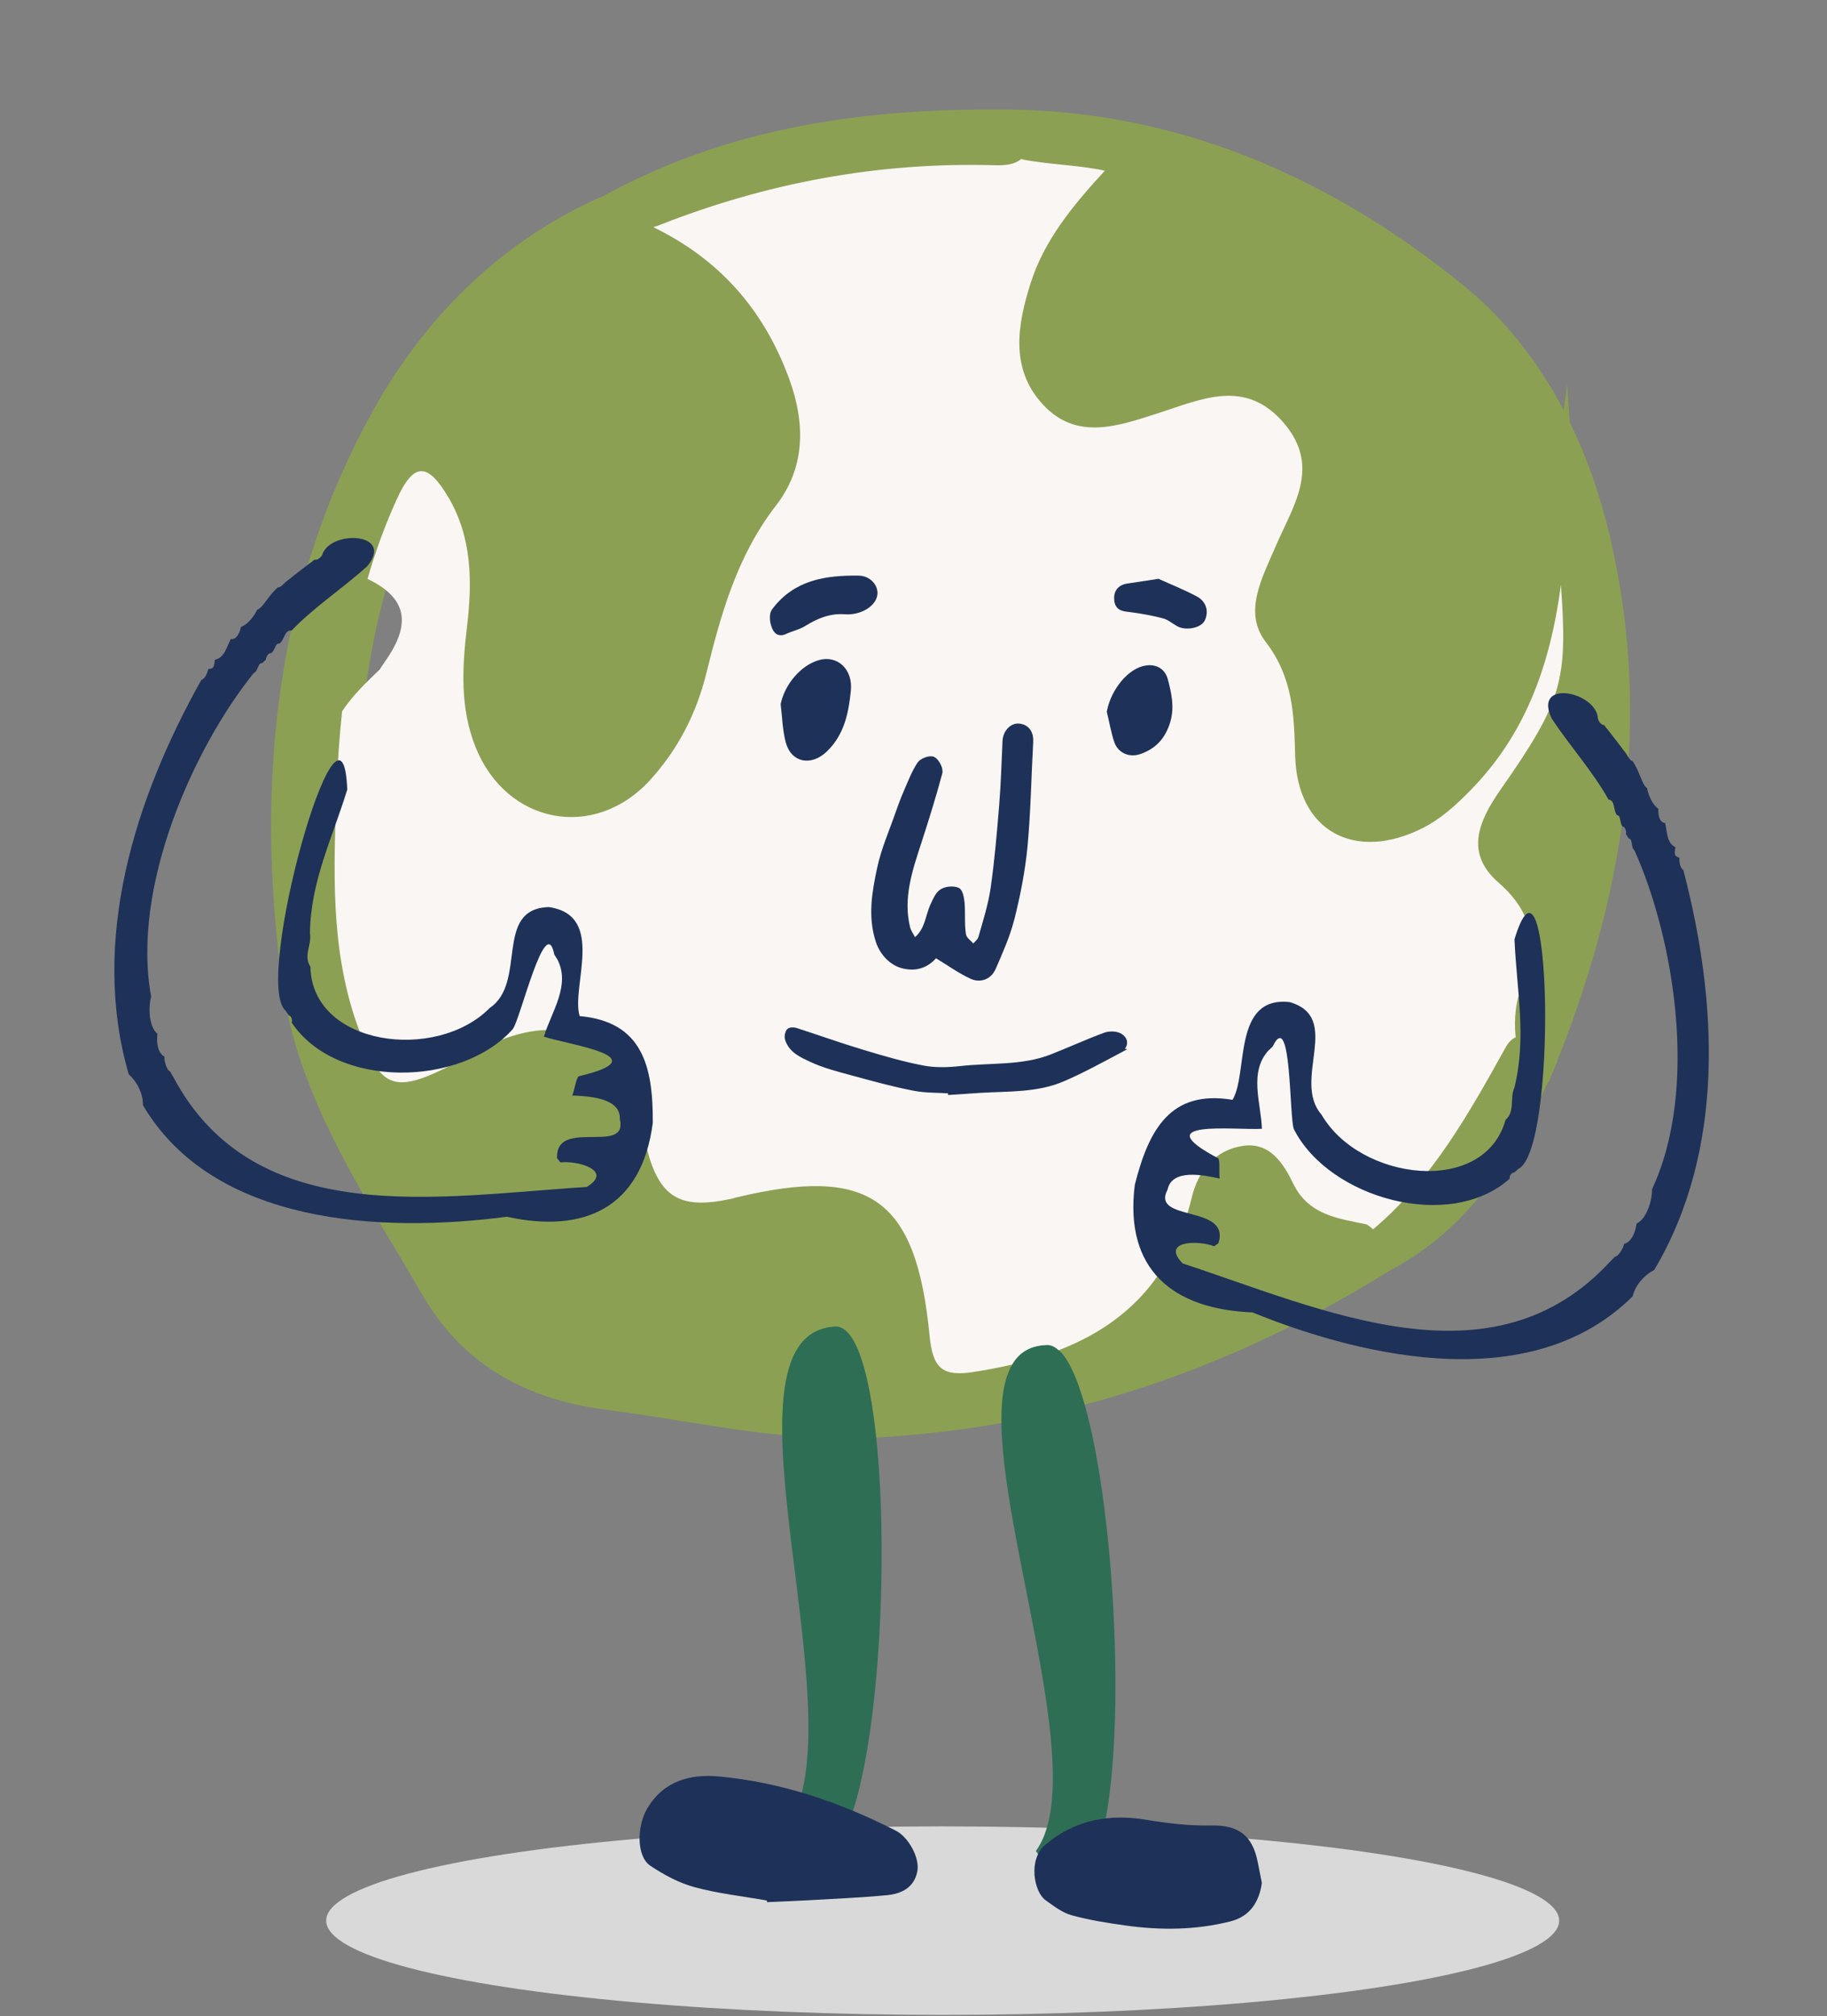 <svg width="301" height="332" viewBox="0 0 301 332" fill="none" xmlns="http://www.w3.org/2000/svg">
<rect x="0" y="0" width="301" height="332" fill="#808080" stroke="none"/>
<ellipse cx="155.306" cy="316.241" rx="101.567" ry="15.52" fill="#D9D9D9" style="mix-blend-mode:multiply"/>
<g clip-path="url(#clip0_1195_312)">
<path d="M224.827 275.707C224.827 275.707 224.778 275.746 224.758 275.761L224.755 275.779L224.827 275.707Z" fill="#1E3158"/>
<path d="M226.993 206.444C211.353 216.218 194.996 223.531 177.676 228.068C173.538 229.167 169.341 230.098 165.093 230.871C158.212 232.116 151.171 232.941 143.97 233.344C143.845 233.346 143.711 233.355 143.585 233.366C138.619 233.628 133.752 233.396 128.916 232.919C119.379 231.963 110.031 230.017 100.552 228.819C88.873 227.349 78.953 222.712 72.426 211.405C69.336 206.059 66.07 200.771 63.001 195.409C61.588 192.958 60.222 190.486 58.939 187.989C54.579 179.568 51.081 170.814 49.789 161.238C48.852 154.244 48.258 147.277 48.087 140.347C47.872 132.093 48.247 123.888 49.293 115.805C49.728 112.477 50.27 109.155 50.941 105.867C52.55 97.962 54.864 90.193 57.965 82.605C59.817 78.088 61.937 73.632 64.377 69.253C72.493 54.625 84.797 42.126 101.127 35.166C102.654 34.578 103.766 35.486 104.949 36.19C105.87 36.575 106.787 36.986 107.667 37.42C118.388 42.614 125.842 50.861 130.065 62.433C132.792 69.913 132.653 77.107 127.854 83.285C121.453 91.554 118.809 101.133 116.401 110.885C114.745 117.554 111.722 123.425 107.103 128.487C97.97 138.471 83.479 135.741 78.393 123.052C75.801 116.603 76.165 109.946 76.974 103.221C77.846 95.864 77.831 88.544 73.903 81.897C70.47 76.106 68.187 76.063 65.356 82.315C63.43 86.573 61.848 90.928 60.58 95.333C59.859 97.76 59.242 100.209 58.713 102.67C58.552 103.37 58.407 104.082 58.264 104.785C57.438 108.863 56.838 112.988 56.396 117.134C55.922 121.524 55.632 125.939 55.472 130.379C55.005 143.121 54.451 155.986 58.747 168.378C62.613 179.539 64.719 180.406 75.2 174.974C77.633 173.701 79.965 172.246 82.531 171.258C93.264 167.123 101.007 170.76 104.775 181.712C105.583 184.024 105.921 186.453 106.517 188.818C108.606 197.178 111.993 199.233 120.452 197.415C120.753 197.356 120.882 197.328 120.928 197.316C120.858 197.307 120.638 197.35 121.328 197.18C143.272 191.918 150.978 197.224 153.179 219.915C153.688 225.18 155.162 226.74 160.413 225.917C162.602 225.583 164.71 225.177 166.776 224.694C169.449 224.049 172.022 223.283 174.449 222.339C185.121 218.196 193.099 210.753 196.363 197.238C197.418 192.833 200.142 189.362 204.868 188.677C209.257 188.056 211.491 191.601 213.054 194.828C215.615 200.124 220.457 200.621 225.208 201.621C225.602 201.877 225.951 202.144 226.253 202.423C227.357 203.464 227.782 204.738 227 206.463L226.993 206.444Z" fill="#8CA053"/>
<path d="M124.147 235.753C120.109 235.235 116.106 234.588 112.197 233.963C108.238 233.321 104.163 232.674 100.125 232.157L99.976 232.138C85.839 230.325 75.874 224.098 69.521 213.098C68.064 210.57 66.562 208.054 65.059 205.537C63.41 202.78 61.71 199.927 60.088 197.092C58.566 194.449 57.209 191.978 55.954 189.547C50.659 179.324 47.644 170.48 46.462 161.71C45.484 154.409 44.904 147.266 44.727 140.45C44.509 131.875 44.922 123.444 45.963 115.395C46.423 111.876 46.996 108.45 47.651 105.213C49.333 96.953 51.761 88.922 54.859 81.352C56.8 76.624 59.012 72.011 61.442 67.639C70.565 51.199 83.83 38.913 99.804 32.094L99.917 32.046C102.802 30.929 105.061 32.331 106.275 33.075L106.482 33.199C107.469 33.619 108.336 34.015 109.14 34.403C120.641 39.973 128.741 49.015 133.214 61.278C136.6 70.562 135.687 78.653 130.504 85.334C124.616 92.93 122.112 101.761 119.656 111.685C117.837 119.001 114.451 125.413 109.583 130.745C104.468 136.339 97.597 138.824 90.748 137.59C83.806 136.326 78.177 131.482 75.296 124.302C72.307 116.85 72.882 109.311 73.66 102.823C74.387 96.738 74.639 89.701 71.033 83.594C70.411 82.544 69.934 81.887 69.596 81.469C69.308 81.913 68.915 82.611 68.421 83.687C66.609 87.683 65.06 91.918 63.81 96.254C63.116 98.614 62.508 100.993 61.999 103.367C61.837 104.076 61.697 104.753 61.565 105.43C60.798 109.258 60.196 113.196 59.734 117.49C59.295 121.538 58.999 125.792 58.824 130.497L58.797 131.188C58.356 143.239 57.898 155.698 61.908 167.269C62.564 169.17 64.312 174.21 65.744 174.777C67.185 175.344 71.887 172.902 73.661 171.981C74.32 171.638 74.981 171.269 75.652 170.901C77.442 169.92 79.291 168.901 81.334 168.104C87.543 165.713 93.026 165.587 97.646 167.747C102.292 169.909 105.761 174.236 107.956 180.589C108.541 182.275 108.896 183.95 109.24 185.57C109.413 186.376 109.578 187.171 109.778 187.971C111.432 194.585 113.016 195.562 119.763 194.113C119.837 194.095 119.9 194.086 119.946 194.074C120.143 194.001 120.364 193.94 120.593 193.89C133.196 190.867 140.993 191.297 146.654 195.334C152.249 199.328 155.298 206.797 156.537 219.562C156.781 222.104 157.199 222.594 157.246 222.644C157.246 222.644 157.277 222.684 157.574 222.722C157.933 222.768 158.634 222.787 159.934 222.579C162.059 222.255 164.113 221.86 166.05 221.405C168.705 220.766 171.076 220.046 173.269 219.188C184.09 214.993 190.404 207.754 193.139 196.424C194.632 190.196 198.747 186.148 204.425 185.335C211.716 184.294 214.897 190.871 216.093 193.348C217.62 196.509 220.188 197.167 224.589 198.052C225.031 198.144 225.474 198.228 225.924 198.33L226.531 198.461L227.049 198.795C227.616 199.161 228.119 199.546 228.555 199.958C230.827 202.101 231.377 204.967 230.074 207.836L229.653 208.761L228.791 209.301C212.609 219.414 195.705 226.827 178.542 231.322C174.459 232.409 170.132 233.377 165.711 234.182C158.72 235.449 151.471 236.3 144.173 236.7L143.699 236.719C139.155 236.956 134.188 236.808 128.613 236.263C127.127 236.117 125.654 235.946 124.173 235.756L124.147 235.753ZM101.329 225.545C105.34 226.059 109.37 226.709 113.261 227.333C118.494 228.182 123.902 229.053 129.238 229.586C134.477 230.106 139.107 230.245 143.391 230.02L143.857 230C147.614 229.787 151.378 229.459 155.113 229.003C154.404 228.77 153.727 228.425 153.096 227.935C150.707 226.079 150.106 222.993 149.838 220.217C148.802 209.552 146.606 203.554 142.731 200.796C138.929 198.092 132.726 197.929 122.639 200.295L121.808 200.527C121.734 200.544 121.532 200.598 121.083 200.692C110.948 202.874 105.768 199.672 103.255 189.619C103.037 188.745 102.847 187.866 102.658 186.979C102.341 185.496 102.049 184.096 101.6 182.801C100.016 178.218 97.732 175.201 94.799 173.836C91.892 172.484 88.165 172.665 83.718 174.374C82.097 175.003 80.525 175.87 78.859 176.787C78.15 177.177 77.45 177.568 76.735 177.939C70.747 181.036 66.828 182.438 63.245 181.009C59.289 179.433 57.428 174.85 55.571 169.475C53.888 164.621 52.914 159.715 52.378 154.803C52.585 156.797 52.826 158.805 53.093 160.824C54.17 168.806 56.963 176.954 61.894 186.48C63.106 188.826 64.412 191.21 65.883 193.766C67.483 196.562 69.169 199.387 70.803 202.125C72.32 204.67 73.837 207.206 75.308 209.763C80.611 218.954 88.721 223.955 100.817 225.506C100.993 225.528 101.159 225.55 101.325 225.571L101.329 225.545ZM206.194 191.954C205.913 191.918 205.627 191.926 205.337 191.969C202.398 192.394 200.474 194.417 199.615 197.993C196.527 210.756 189.337 219.485 177.649 224.61C193.267 220.425 208.674 213.72 223.491 204.669C223.404 204.657 223.326 204.638 223.239 204.618C218.718 203.709 213.085 202.578 210.03 196.266C208.511 193.115 207.385 192.107 206.194 191.954ZM58.28 91.334C56.623 96.268 55.268 101.356 54.202 106.543C53.576 109.623 53.033 112.883 52.593 116.246C51.596 123.952 51.202 132.03 51.41 140.265C51.521 144.544 51.79 148.968 52.235 153.485C51.531 145.925 51.807 138.349 52.073 130.931L52.099 130.24C52.278 125.375 52.585 120.963 53.044 116.757C53.522 112.269 54.15 108.13 54.959 104.111C55.105 103.391 55.253 102.653 55.417 101.927C55.952 99.422 56.599 96.879 57.337 94.383C57.628 93.361 57.936 92.35 58.261 91.341L58.28 91.334ZM70.154 74.267C73.097 74.644 75.136 77.425 76.768 80.181C81.392 88.003 81.142 96.411 80.29 103.611C79.608 109.275 79.09 115.814 81.492 121.802C83.495 126.804 87.295 130.149 91.923 130.992C96.475 131.807 101.095 130.076 104.617 126.218C108.78 121.659 111.568 116.372 113.132 110.074C115.669 99.796 118.502 89.858 125.181 81.233C128.913 76.423 129.475 70.654 126.892 63.575C122.986 52.862 116.211 45.29 106.177 40.434C105.415 40.06 104.582 39.686 103.619 39.278L103.209 39.074C103.043 38.981 102.886 38.881 102.721 38.78C102.532 38.658 102.259 38.498 102.076 38.394C87.636 44.645 75.601 55.878 67.275 70.889C65.621 73.864 64.066 76.968 62.645 80.133C64.001 77.333 65.952 74.405 69.152 74.237C69.493 74.218 69.82 74.233 70.144 74.275L70.154 74.267Z" fill="#8CA053"/>
<path d="M252.973 174.617C250.421 174.53 250.152 172.6 249.745 170.776C249.736 170.703 249.716 170.648 249.699 170.574C249.458 167.801 249.685 164.99 250.71 162.477C253.429 155.784 252.657 150.352 246.89 145.33C241.308 140.475 243.553 135.252 247.26 129.949C257.42 115.422 258.289 112.115 257.164 96.302C255.331 110.044 251.082 121.109 242.291 130.095C239.935 132.5 237.491 134.759 234.452 136.311C223.254 141.989 213.711 136.91 213.378 124.439C213.203 117.615 213.018 111.555 208.511 105.671C204.774 100.794 207.97 95.096 210.122 90.048C212.959 83.405 217.697 76.935 211.57 69.721C205.149 62.168 197.912 65.771 190.598 68.101C184.221 70.132 177.348 72.634 171.787 66.571C166.324 60.636 167.655 53.381 169.793 46.631C172.034 39.573 176.72 33.853 182.024 28.105C177.491 27.141 172.962 27.121 168.566 26.273C168.464 26.233 168.362 26.202 168.26 26.162C165.672 25.305 162.307 25.444 162.216 21.363C191.582 20.632 217.135 31.734 239.115 49.66C250.824 59.227 258.288 73.44 261.925 88.89C268.924 118.535 264.201 146.9 252.965 174.616L252.973 174.617Z" fill="#8CA053"/>
<path d="M252.092 177.896C247.774 177.342 246.929 173.513 246.558 171.827L246.464 171.379C246.442 171.269 246.421 171.16 246.399 171.05L246.378 170.869C246.057 167.258 246.474 164.008 247.617 161.208C249.956 155.463 249.136 151.716 244.699 147.854C240.342 144.063 239.712 139.949 240.456 136.368C239.106 137.45 237.633 138.454 235.985 139.294C229.406 142.626 222.791 142.837 217.836 139.887C212.998 137.005 210.225 131.549 210.039 124.527C209.867 117.952 209.74 112.764 205.857 107.707C201.296 101.754 204.23 95.115 206.374 90.27C206.6 89.756 206.826 89.242 207.042 88.736C207.487 87.698 207.966 86.673 208.454 85.641C211.243 79.722 212.65 76.172 209.014 71.895C204.945 67.109 200.871 68.189 194.013 70.506C193.213 70.777 192.422 71.041 191.623 71.304L190.908 71.532C184.669 73.528 176.128 76.261 169.333 68.847C162.73 61.67 164.249 53.087 166.611 45.635C168.464 39.792 171.831 34.846 175.419 30.543C175.112 30.504 174.812 30.483 174.496 30.451C172.361 30.231 170.154 30.011 167.947 29.585L167.608 29.524L167.287 29.394C166.816 29.244 166.375 29.143 165.944 29.035C163.69 28.488 159.001 27.352 158.883 21.47L158.811 18.14L162.142 18.06C190.143 17.358 216.756 27.136 241.242 47.11C247.818 52.485 253.334 59.388 257.62 67.55L258.183 63.304L258.622 69.53C261.403 75.201 263.602 81.448 265.19 88.16C271.743 115.932 268.758 144.635 256.068 175.913L255.185 178.079L252.844 178.001C252.569 177.993 252.314 177.969 252.069 177.938L252.092 177.896ZM260.81 101.14C261.329 113.831 259.371 118.476 250.007 131.868C245.699 138.037 246.315 140.386 249.086 142.798C254.019 147.099 256.121 152.024 255.432 157.75C261.473 137.985 263.24 119.275 260.802 101.139L260.81 101.14ZM204.468 61.938C207.753 62.359 211.043 63.92 214.121 67.546C220.728 75.32 217.281 82.624 214.508 88.491C214.056 89.448 213.605 90.396 213.196 91.359C212.968 91.891 212.73 92.43 212.491 92.969C210.333 97.856 209.162 101.018 211.168 103.634C216.361 110.425 216.549 117.5 216.721 124.351C216.848 128.988 218.449 132.469 221.245 134.136C224.189 135.894 228.446 135.603 232.931 133.329C235.598 131.97 237.855 129.847 239.885 127.766C247.652 119.823 251.958 109.985 253.839 95.866L255.915 80.294C251.733 68.611 245.295 59.034 237.003 52.256C221.294 39.443 204.697 31.056 187.442 27.179L184.485 30.379C178.976 36.341 174.915 41.554 172.986 47.645C170.821 54.463 170.212 59.905 174.26 64.306C177.978 68.361 182.231 67.269 188.86 65.145L189.584 64.917C190.344 64.676 191.108 64.418 191.862 64.159C195.696 62.861 200.07 61.383 204.467 61.946L204.468 61.938Z" fill="#8CA053"/>
<path d="M169.545 23.986C169.293 24.986 168.848 25.677 168.269 26.164C167.08 27.177 165.351 27.259 163.747 27.204C144.62 26.675 126.229 30.122 108.469 37.131C108.197 37.239 107.918 37.327 107.641 37.408C106.196 37.846 104.629 37.983 103.07 37.712C102.414 36.862 101.766 36.013 101.1 35.162C120.17 24.751 140.836 21.463 162.226 21.356C164.66 22.229 167.103 23.103 169.538 23.976L169.545 23.986Z" fill="#8CA053"/>
<path d="M103.081 41.105C102.88 41.079 102.678 41.054 102.488 41.011L101.217 40.786L99.789 38.938C99.355 38.366 98.911 37.802 98.468 37.229L96.026 34.12L99.492 32.223C117.029 22.657 136.954 18.142 162.217 18.025L162.806 18.02L173.54 21.862L172.788 24.811C172.375 26.432 171.583 27.746 170.435 28.72C168.386 30.461 165.855 30.626 163.638 30.555C145.434 30.047 127.281 33.311 109.698 40.253C109.332 40.402 108.95 40.531 108.562 40.642C106.802 41.182 104.902 41.348 103.08 41.114L103.081 41.105Z" fill="#8CA053"/>
<path d="M252.975 174.617C247.12 187.515 240.311 199.649 226.984 206.452C226.498 205.312 226.005 204.154 225.511 203.013C225.759 202.814 225.998 202.613 226.238 202.412C235.958 194.23 242.019 183.344 248.081 172.45C248.488 171.701 249.039 171.086 249.745 170.785C250.322 170.52 250.981 170.453 251.763 170.669C252.164 171.985 252.573 173.31 252.974 174.626L252.975 174.617Z" fill="#8CA053"/>
<path d="M225.314 211.055L221.437 201.993L223.404 200.402C223.632 200.218 223.852 200.032 224.08 199.848C233.322 192.067 239.059 181.763 245.132 170.852C245.936 169.371 247.063 168.287 248.411 167.703C249.669 167.125 251.161 167.014 252.657 167.428L254.428 167.922L256.54 174.852L256.018 176.005C250.472 188.221 243.309 201.877 228.505 209.434L225.313 211.063L225.314 211.055Z" fill="#8CA053"/>
<path d="M184.939 38.85C184.873 44.299 183.396 49.149 178.801 54.783C179.446 47.601 182.192 43.199 184.939 38.85Z" fill="#8CA053"/>
<path d="M174.487 65.368L175.465 54.48C176.182 46.453 179.324 41.46 182.104 37.063L188.42 27.038L188.282 38.879C188.206 45.581 186.078 51.14 181.397 56.888L174.488 65.359L174.487 65.368Z" fill="#8CA053"/>
<path d="M129.272 301.401C142.401 284.824 116.518 220.263 137.263 218.444C150.593 216.067 146.79 330.249 129.272 301.401Z" fill="#2E6E55"/>
<path d="M182.179 299.405C180.322 309.37 176.746 313.586 171.025 305.294C170.904 305.127 170.794 304.944 170.665 304.767C179.782 292.27 163.496 249.923 165.092 230.879C165.299 228.36 165.828 226.246 166.779 224.668C167.917 222.73 169.674 221.593 172.237 221.468C173.008 221.353 173.744 221.652 174.452 222.313C175.617 223.361 176.705 225.362 177.676 228.068C183.208 243.324 185.604 281.086 182.18 299.397L182.179 299.405Z" fill="#2E6E55"/>
<path d="M126.361 312.931C122.365 312.223 118.291 311.781 114.385 310.719C111.83 310.026 109.358 308.677 107.135 307.199C104.847 305.668 104.897 300.698 106.646 297.752C109.358 293.195 113.756 292.085 118.394 292.501C128.699 293.44 138.381 296.737 147.582 301.425C149.714 302.508 151.552 305.949 151.131 308.121C150.62 310.788 148.539 311.812 146.177 312.044C141.832 312.457 137.474 312.637 133.114 312.889C130.863 313.019 128.61 313.095 126.353 313.197C126.356 313.108 126.349 313.019 126.352 312.93L126.361 312.931Z" fill="#1E3158"/>
<path d="M207.891 310.038C207.437 313.229 205.893 315.551 202.736 316.357C197.012 317.813 191.193 317.851 185.377 317.034C182.404 316.617 179.411 316.144 176.522 315.346C174.983 314.918 173.583 313.821 172.246 312.866C170.378 311.532 169.292 306.184 172.253 303.715C177.198 299.586 182.798 298.612 189.012 299.658C192.463 300.234 195.999 300.643 199.489 300.574C203.899 300.481 206.295 302.07 207.194 306.512C207.435 307.691 207.666 308.869 207.898 310.048L207.891 310.038Z" fill="#1E3158"/>
<path d="M250.712 162.477C253.431 155.784 252.658 150.352 246.892 145.33C241.309 140.475 243.555 135.252 247.262 129.949C257.421 115.422 258.291 112.115 257.166 96.302C255.333 110.044 251.084 121.109 242.293 130.095C239.937 132.5 237.493 134.759 234.454 136.311C223.256 141.989 213.713 136.91 213.38 124.439C213.204 117.615 213.02 111.555 208.513 105.671C204.775 100.794 207.972 95.096 210.124 90.048C212.961 83.405 217.699 76.935 211.572 69.721C205.151 62.168 197.914 65.771 190.6 68.101C184.223 70.132 177.35 72.634 171.788 66.571C166.326 60.636 167.657 53.381 169.795 46.631C172.035 39.573 176.722 33.853 182.026 28.105C177.493 27.141 172.964 27.121 168.568 26.273C168.466 26.233 168.363 26.202 168.262 26.162C167.072 27.176 165.344 27.257 163.739 27.203C144.612 26.674 126.222 30.121 108.461 37.13C108.189 37.237 107.911 37.326 107.634 37.406C118.355 42.6 125.808 50.847 130.032 62.419C132.758 69.9 132.62 77.094 127.821 83.272C121.419 91.541 118.776 101.12 116.368 110.871C114.712 117.541 111.689 123.412 107.07 128.473C97.937 138.458 83.446 135.728 78.36 123.039C75.768 116.59 76.132 109.933 76.94 103.208C77.812 95.85 77.798 88.53 73.87 81.884C70.436 76.093 68.154 76.049 65.323 82.301C63.397 86.559 61.815 90.915 60.547 95.32C67.023 98.411 67.874 102.678 63.412 108.943C63.117 109.368 62.838 109.805 62.561 110.232C60.316 112.392 58.056 114.542 56.363 117.12C55.889 121.511 55.599 125.925 55.439 130.365C54.972 143.108 54.418 155.973 58.714 168.364C62.58 179.526 64.686 180.392 75.167 174.961C77.6 173.688 79.932 172.233 82.498 171.244C93.231 167.11 100.973 170.746 104.742 181.699C105.549 184.011 105.888 186.44 106.484 188.805C108.573 197.165 111.96 199.22 120.419 197.402C120.72 197.342 120.849 197.314 120.895 197.302C120.824 197.293 120.605 197.337 121.295 197.167C143.238 191.905 150.945 197.211 153.146 219.902C153.655 225.166 155.129 226.726 160.38 225.904C162.569 225.57 164.677 225.164 166.742 224.681C167.881 222.743 169.638 221.607 172.201 221.481C172.972 221.366 173.708 221.665 174.416 222.326C185.087 218.183 193.066 210.739 196.33 197.225C197.384 192.819 200.109 189.349 204.835 188.664C209.223 188.043 211.458 191.588 213.02 194.815C215.582 200.111 220.424 200.607 225.174 201.608C225.569 201.863 225.918 202.131 226.22 202.41C235.941 194.228 242.001 183.342 248.063 172.447C248.471 171.698 249.021 171.083 249.728 170.782C249.719 170.71 249.7 170.654 249.682 170.581C249.441 167.808 249.668 164.997 250.694 162.484L250.712 162.477ZM144.931 143.005C145.603 139.85 146.952 136.827 148.014 133.749C148.411 132.598 148.852 131.453 149.333 130.339C150.001 128.805 150.607 127.208 151.515 125.82C151.879 125.27 153.224 124.775 153.717 125.034C154.326 125.353 154.976 126.602 154.805 127.239C153.775 131.105 152.573 134.93 151.337 138.733C149.845 143.287 148.319 147.828 149.482 152.714C149.654 153.457 150.175 154.12 150.6 154.967C152.839 153.411 152.81 150.995 153.708 149.062C154.087 148.256 154.481 147.265 155.161 146.827C155.831 146.387 157.003 146.271 157.73 146.577C158.196 146.762 158.4 147.945 158.47 148.72C158.603 150.464 158.427 152.249 158.707 153.958C158.835 154.696 159.779 155.316 160.362 155.978C160.785 155.454 161.439 155.003 161.604 154.41C162.374 151.74 163.225 149.062 163.628 146.336C164.281 141.799 164.672 137.22 165.043 132.656C165.338 129.106 165.43 125.539 165.602 121.982C165.67 120.611 166.716 119.472 167.859 119.582C169.196 119.709 169.86 120.711 169.77 122.178C169.455 127.898 169.369 133.638 168.835 139.33C168.457 143.323 167.671 147.3 166.7 151.191C166.003 153.986 164.796 156.671 163.645 159.328C162.998 160.83 161.501 161.395 160.097 160.752C158.097 159.827 156.273 158.499 154.125 157.199C153.003 158.587 151.343 159.594 148.912 159.042C146.895 158.587 145.361 156.877 144.719 154.943C143.387 150.882 144.111 146.906 144.941 142.997L144.931 143.005ZM127.447 102.792C127.247 102.126 127.181 101.111 127.539 100.614C131.018 95.905 136.102 95.141 141.452 95.213C143.097 95.228 144.277 96.581 144.112 97.869C143.914 99.481 141.641 100.891 139.199 100.702C136.659 100.519 134.526 101.394 132.436 102.693C131.489 103.275 130.347 103.502 129.323 103.985C128.057 104.562 127.686 103.562 127.445 102.801L127.447 102.792ZM129.888 122.149C129.352 120.148 129.312 118.033 129.061 115.962C129.726 112.931 132.171 109.968 135.012 109.13C137.695 108.335 140.078 110.376 139.738 113.725C139.375 117.248 138.708 120.786 135.871 123.468C133.562 125.646 130.695 125.163 129.888 122.149ZM184.26 173.037C181.261 174.629 178.273 176.267 175.154 177.612C170.808 179.494 166.107 179.221 161.503 179.503C159.889 179.599 158.272 179.712 156.646 179.824C156.647 179.744 156.639 179.672 156.63 179.6C154.582 179.462 152.498 179.542 150.501 179.143C147.114 178.478 143.778 177.56 140.449 176.653C138.153 176.02 135.822 175.445 133.681 174.441C132.144 173.719 130.326 172.969 129.756 171.026C129.653 170.648 129.761 170.083 129.996 169.784C130.146 169.581 130.736 169.567 131.069 169.672C134.789 170.87 138.466 172.188 142.195 173.307C145.444 174.284 148.721 175.247 152.042 175.878C154.032 176.257 156.157 176.209 158.18 175.979C163.222 175.406 168.416 175.929 173.271 174.032C176.215 172.878 179.101 171.548 182.063 170.458C182.81 170.18 183.99 170.216 184.603 170.642C185.699 171.397 185.275 172.482 184.252 173.036L184.26 173.037ZM192.39 118.721C191.634 121.286 190.142 122.92 187.704 123.747C186.102 124.298 184.503 123.577 183.983 122.006C183.463 120.435 183.194 118.788 182.796 117.171C183.46 113.721 186.238 110.32 188.95 110C190.548 109.822 191.617 110.583 191.993 112.029C192.55 114.21 193.077 116.352 192.39 118.721ZM198.113 101.925C197.638 102.995 195.372 103.381 194.198 102.741C193.383 102.298 192.64 101.633 191.779 101.407C190.014 100.931 188.204 100.61 186.401 100.37C185.307 100.221 184.187 100.273 184.021 98.863C183.866 97.57 184.456 96.72 185.808 96.519C187.244 96.294 188.677 96.086 190.802 95.762C192.577 96.568 194.857 97.466 197.007 98.614C198.223 99.268 198.721 100.587 198.113 101.925Z" fill="#F9F6F3"/>
<path d="M166.699 151.199C166.002 153.995 164.794 156.68 163.644 159.337C162.997 160.839 161.5 161.403 160.096 160.76C158.095 159.836 156.271 158.507 154.123 157.208C153.002 158.596 151.341 159.602 148.91 159.05C146.894 158.596 145.36 156.886 144.717 154.952C143.386 150.89 144.109 146.915 144.94 143.006C145.611 139.851 146.961 136.828 148.023 133.75C148.42 132.599 148.86 131.454 149.341 130.34C150.01 128.806 150.615 127.21 151.523 125.821C151.888 125.272 153.233 124.776 153.725 125.035C154.334 125.354 154.984 126.603 154.813 127.24C153.784 131.106 152.581 134.931 151.346 138.735C149.854 143.289 148.328 147.829 149.491 152.715C149.663 153.458 150.183 154.121 150.609 154.968C152.847 153.412 152.819 150.996 153.716 149.063C154.096 148.257 154.49 147.266 155.169 146.828C155.84 146.389 157.012 146.272 157.738 146.579C158.204 146.763 158.409 147.946 158.479 148.721C158.611 150.465 158.436 152.25 158.715 153.96C158.843 154.697 159.788 155.317 160.37 155.979C160.794 155.455 161.448 155.004 161.613 154.411C162.383 151.741 163.233 149.064 163.636 146.337C164.289 141.801 164.68 137.221 165.052 132.657C165.347 129.107 165.439 125.54 165.61 121.983C165.679 120.612 166.724 119.473 167.867 119.584C169.204 119.71 169.868 120.713 169.778 122.179C169.463 127.899 169.377 133.639 168.844 139.331C168.465 143.324 167.679 147.301 166.709 151.192L166.699 151.199Z" fill="#1E3158" stroke="#1E3158" stroke-width="0.883" stroke-miterlimit="10"/>
<path d="M184.26 173.037C181.26 174.629 178.272 176.267 175.153 177.612C170.808 179.494 166.106 179.221 161.503 179.503C159.888 179.599 158.271 179.712 156.645 179.824C156.647 179.744 156.638 179.672 156.629 179.6C154.582 179.462 152.497 179.542 150.5 179.143C147.114 178.478 143.777 177.56 140.448 176.653C138.152 176.02 135.822 175.445 133.68 174.441C132.144 173.718 130.326 172.969 129.756 171.026C129.653 170.648 129.761 170.083 129.995 169.784C130.146 169.581 130.735 169.567 131.069 169.672C134.788 170.87 138.465 172.187 142.194 173.307C145.443 174.284 148.721 175.247 152.041 175.878C154.031 176.257 156.156 176.209 158.18 175.979C163.221 175.406 168.416 175.929 173.271 174.032C176.214 172.878 179.1 171.548 182.062 170.458C182.81 170.18 183.989 170.216 184.602 170.642C185.699 171.396 185.275 172.482 184.251 173.036L184.26 173.037Z" fill="#1E3158" stroke="#1E3158" stroke-width="0.883" stroke-miterlimit="10"/>
<path d="M135.871 123.459C133.561 125.638 130.694 125.154 129.888 122.14C129.352 120.139 129.312 118.024 129.061 115.953C129.725 112.922 132.171 109.959 135.011 109.122C137.695 108.326 140.077 110.368 139.737 113.716C139.374 117.24 138.707 120.778 135.871 123.459Z" fill="#1E3158" stroke="#1E3158" stroke-width="0.883" stroke-miterlimit="10"/>
<path d="M192.389 118.721C191.633 121.286 190.141 122.92 187.703 123.747C186.101 124.298 184.502 123.577 183.982 122.006C183.462 120.435 183.193 118.789 182.795 117.171C183.459 113.721 186.237 110.32 188.949 110C190.547 109.822 191.616 110.583 191.992 112.029C192.549 114.21 193.076 116.352 192.389 118.721Z" fill="#1E3158" stroke="#1E3158" stroke-width="0.883" stroke-miterlimit="10"/>
<path d="M144.111 97.869C143.914 99.481 141.641 100.89 139.199 100.702C136.658 100.519 134.525 101.394 132.436 102.693C131.488 103.275 130.346 103.502 129.323 103.985C128.056 104.562 127.686 103.562 127.445 102.801C127.246 102.134 127.18 101.12 127.537 100.623C131.017 95.914 136.1 95.15 141.45 95.222C143.096 95.237 144.275 96.59 144.11 97.877L144.111 97.869Z" fill="#1E3158" stroke="#1E3158" stroke-width="0.883" stroke-miterlimit="10"/>
<path d="M198.112 101.925C197.636 102.995 195.37 103.381 194.197 102.741C193.381 102.298 192.638 101.633 191.777 101.407C190.013 100.931 188.202 100.61 186.399 100.37C185.305 100.221 184.186 100.273 184.019 98.863C183.864 97.57 184.454 96.72 185.806 96.519C187.242 96.294 188.675 96.086 190.8 95.762C192.575 96.568 194.855 97.466 197.005 98.614C198.221 99.268 198.719 100.587 198.112 101.925Z" fill="#1E3158" stroke="#1E3158" stroke-width="0.883" stroke-miterlimit="10"/>
<path d="M249.46 179.179C248.731 180.911 249.619 183.01 248.033 184.409C244.527 196.967 224.044 194.448 217.724 183.533C212.76 177.875 221.285 167.563 212.479 165.001C202.997 163.964 205.695 176.738 203.062 181.092C192.855 179.392 189.271 185.957 186.963 195.071C185.196 209.063 193.238 215.569 206.339 216.091C225.676 223.939 252.776 229.567 268.981 213.439C269.346 211.776 270.785 209.993 272.527 209.112C284.282 189.368 283.003 164.899 277.33 143.25C276.768 142.911 276.639 141.835 276.682 141.217C275.618 140.974 275.937 140.222 276.023 139.486C274.509 138.793 274.656 136.675 274.326 135.502C273.362 135.45 273.164 134.08 273.218 133.17C272.068 132.346 271.542 130.685 271.335 129.732C270.515 129.253 270.142 126.953 268.94 125.286C268.668 125.393 268.165 124.527 267.859 123.998C267.929 124.15 267.507 123.553 267.345 123.354C267.42 123.461 266.973 122.852 266.853 122.676C266.892 122.788 266.48 122.184 266.342 122.014C266.392 122.11 265.96 121.52 265.821 121.351C265.88 121.448 265.439 120.857 265.31 120.689C265.352 120.775 264.928 120.195 264.789 120.026C264.827 120.146 264.407 119.532 264.269 119.363C263.945 119.526 263.165 118.669 263.237 118.037C262.579 113.795 252.582 111.846 255.636 118.3C258.687 122.903 262.46 127.081 265 131.645C266.186 131.77 265.707 133.489 266.438 134.25C267.101 134.22 266.772 135.673 267.404 136.155C267.614 135.977 268.047 136.905 267.876 137.337C268.027 137.552 268.173 137.803 268.351 138.075C269.041 138.11 268.632 139.5 269.278 140.01C275.708 154.304 279.985 179.14 272.165 195.827C272.247 197.2 271.453 200.615 269.636 201.459C269.517 202.245 269.097 204.408 267.539 204.831C267.549 205.376 266.548 207.001 266.071 206.905C265.864 207.127 265.65 207.34 265.443 207.563L265.447 207.537C245.969 228.909 217.916 215.581 194.837 208.029C191.204 204.286 197.407 204.165 200.042 205.206C200.141 205.13 200.494 204.872 200.74 204.69C202.793 198.258 189.488 201.28 192.365 195.853C193.088 192.438 198.14 193.442 200.938 194.05C200.801 193.035 201.032 191.444 200.739 190.739C188.431 184.247 203.609 186.13 207.899 185.861C207.782 181.706 205.663 176.502 209.055 172.886C208.988 172.994 209.5 172.472 209.661 172.332C212.839 165.733 212.374 184.36 213.192 185.97C219.016 197.347 238.891 202.868 248.717 194.076C248.639 193.782 248.921 193.034 249.552 193.044C249.404 193.087 249.969 192.643 250.134 192.469C256.682 189.444 255.55 134.804 249.514 154.659C249.888 163.2 251.554 170.83 249.478 179.181L249.46 179.179Z" fill="#1E3158"/>
<path d="M51.079 153.746C51.348 155.606 49.959 157.413 51.14 159.167C51.365 172.203 71.822 174.933 80.69 165.965C86.921 161.742 81.273 149.614 90.44 149.356C99.878 150.744 94.044 162.424 95.493 167.302C105.8 168.231 107.611 175.488 107.546 184.89C105.726 198.875 96.303 203.142 83.494 200.342C62.803 203.058 35.16 201.669 23.547 181.974C23.613 180.273 22.67 178.184 21.207 176.893C14.813 154.822 22.223 131.467 33.174 111.949C33.803 111.762 34.2 110.754 34.313 110.145C35.404 110.178 35.285 109.371 35.388 108.636C37.028 108.348 37.42 106.261 38.035 105.209C38.981 105.402 39.518 104.126 39.695 103.232C41.016 102.725 41.944 101.25 42.385 100.381C43.299 100.124 44.24 97.992 45.824 96.682C46.059 96.854 46.765 96.144 47.195 95.709C47.089 95.838 47.648 95.367 47.854 95.215C47.755 95.3 48.341 94.823 48.501 94.683C48.435 94.782 48.987 94.301 49.163 94.172C49.091 94.252 49.657 93.79 49.834 93.661C49.753 93.74 50.328 93.28 50.496 93.15C50.434 93.222 50.99 92.768 51.167 92.639C51.1 92.746 51.661 92.257 51.838 92.129C52.11 92.368 53.081 91.736 53.171 91.107C54.878 87.168 65.043 87.803 60.46 93.279C56.346 96.962 51.641 100.054 48.032 103.829C46.853 103.651 46.882 105.435 45.984 105.988C45.35 105.791 45.302 107.28 44.568 107.587C44.41 107.362 43.757 108.151 43.813 108.612C43.613 108.782 43.409 108.988 43.167 109.206C42.491 109.066 42.537 110.514 41.782 110.844C31.955 123.055 21.552 146.008 24.909 164.129C24.483 165.436 24.389 168.941 25.935 170.216C25.852 171.007 25.712 173.206 27.114 174.009C26.967 174.533 27.525 176.358 28.011 176.385C28.155 176.653 28.308 176.913 28.452 177.181L28.456 177.154C41.912 202.748 72.421 196.929 96.658 195.442C101.118 192.737 95.146 191.055 92.333 191.397C92.257 191.299 91.98 190.96 91.788 190.722C91.423 183.98 103.536 190.261 102.121 184.284C102.284 180.797 97.141 180.493 94.28 180.376C94.669 179.429 94.847 177.831 95.308 177.223C108.856 174.045 93.693 172.039 89.61 170.696C90.771 166.705 94.135 162.204 91.764 157.85C91.802 157.97 91.438 157.336 91.318 157.16C89.907 149.973 85.658 168.115 84.461 169.466C75.956 179.006 55.33 179.335 48.04 168.349C48.19 168.084 48.105 167.289 47.492 167.14C47.624 167.219 47.19 166.647 47.075 166.436C41.501 161.858 56.38 109.271 57.212 130.005C54.695 138.176 51.158 145.139 51.061 153.744L51.079 153.746Z" fill="#1E3158"/>
</g>
<defs>
<clipPath id="clip0_1195_312">
<rect width="263.559" height="298.617" fill="white" transform="translate(38.643 0.891) rotate(7.306)"/>
</clipPath>
</defs>
</svg>
